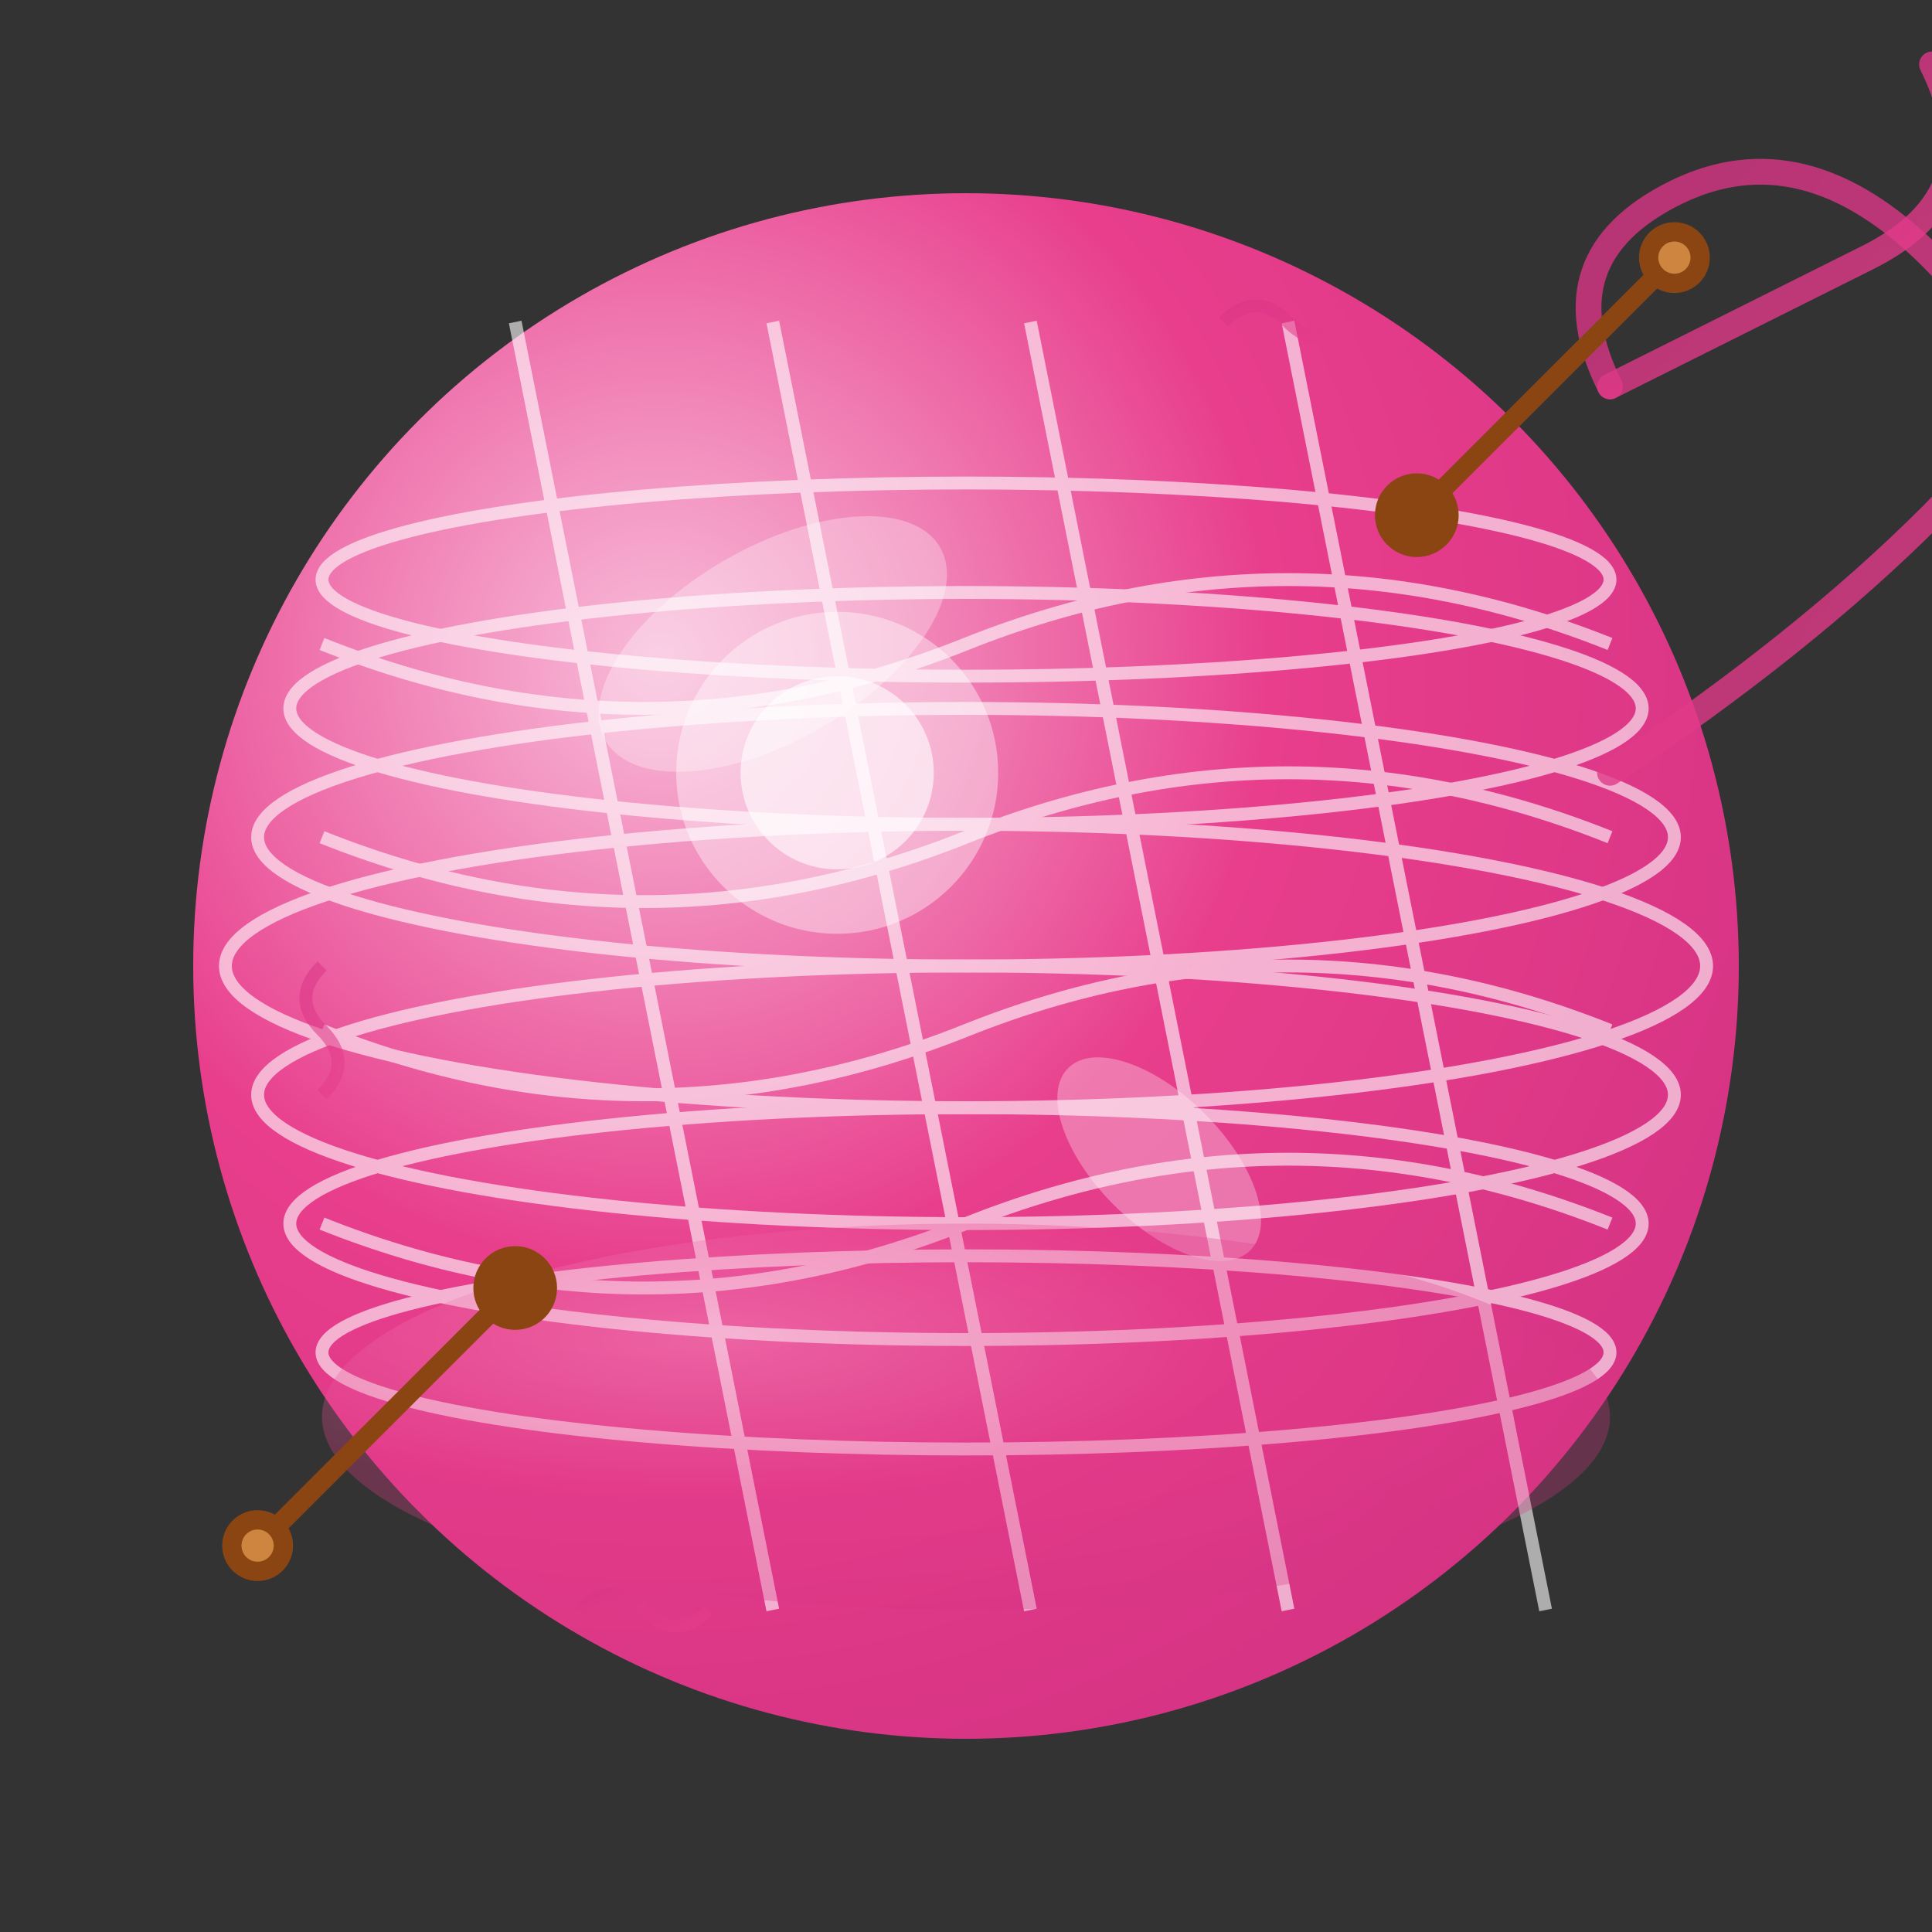 <svg xmlns="http://www.w3.org/2000/svg" viewBox="0 0 300 300" width="300" height="300">
  <rect x="0" y="0" width="300" height="300" fill="#333333" stroke="none"/>
  <defs>
    <radialGradient id="ballGradient" cx="0.3" cy="0.3" r="0.8">
      <stop offset="0%" style="stop-color:#f8bbd9;stop-opacity:1" />
      <stop offset="50%" style="stop-color:#e83e8c;stop-opacity:1" />
      <stop offset="100%" style="stop-color:#d63384;stop-opacity:1" />
    </radialGradient>
    <linearGradient id="yarnStrand" x1="0%" y1="0%" x2="100%" y2="100%">
      <stop offset="0%" style="stop-color:#d63384;stop-opacity:0.8" />
      <stop offset="100%" style="stop-color:#e83e8c;stop-opacity:0.8" />
    </linearGradient>
  </defs>
  
  <!-- Background circle (yarn ball base) -->
  <circle cx="150" cy="150" r="120" fill="url(#ballGradient)"/>
  
  <!-- Yarn texture lines -->
  <g fill="none" stroke="white" stroke-width="2" opacity="0.6">
    <!-- Horizontal wrapping -->
    <ellipse cx="150" cy="90" rx="100" ry="15"/>
    <ellipse cx="150" cy="110" rx="105" ry="18"/>
    <ellipse cx="150" cy="130" rx="110" ry="20"/>
    <ellipse cx="150" cy="150" rx="115" ry="22"/>
    <ellipse cx="150" cy="170" rx="110" ry="20"/>
    <ellipse cx="150" cy="190" rx="105" ry="18"/>
    <ellipse cx="150" cy="210" rx="100" ry="15"/>
    
    <!-- Diagonal wrapping -->
    <path d="M 50 100 Q 100 120 150 100 Q 200 80 250 100"/>
    <path d="M 50 130 Q 100 150 150 130 Q 200 110 250 130"/>
    <path d="M 50 160 Q 100 180 150 160 Q 200 140 250 160"/>
    <path d="M 50 190 Q 100 210 150 190 Q 200 170 250 190"/>
    
    <!-- Vertical-ish wrapping -->
    <path d="M 80 50 Q 90 100 100 150 Q 110 200 120 250"/>
    <path d="M 120 50 Q 130 100 140 150 Q 150 200 160 250"/>
    <path d="M 160 50 Q 170 100 180 150 Q 190 200 200 250"/>
    <path d="M 200 50 Q 210 100 220 150 Q 230 200 240 250"/>
  </g>
  
  <!-- Loose yarn strand coming from ball -->
  <g fill="none" stroke="url(#yarnStrand)" stroke-width="4" stroke-linecap="round">
    <path d="M 250 120 Q 280 100 300 80 Q 320 60 300 40 Q 280 20 260 30 Q 240 40 250 60"/>
    <path d="M 250 60 Q 270 50 290 40 Q 310 30 300 10"/>
  </g>
  
  <!-- Yarn ball highlights -->
  <g fill="white" opacity="0.3">
    <ellipse cx="120" cy="100" rx="30" ry="15" transform="rotate(-30 120 100)"/>
    <ellipse cx="180" cy="180" rx="20" ry="10" transform="rotate(45 180 180)"/>
  </g>
  
  <!-- Shadow/depth -->
  <ellipse cx="150" cy="220" rx="100" ry="30" fill="url(#ballGradient)" opacity="0.3"/>
  
  <!-- Center highlight -->
  <circle cx="130" cy="120" r="25" fill="white" opacity="0.4"/>
  <circle cx="130" cy="120" r="15" fill="white" opacity="0.6"/>
  
  <!-- Knitting needles stuck in ball -->
  <g stroke="#8B4513" stroke-width="3" stroke-linecap="round">
    <line x1="80" y1="200" x2="40" y2="240"/>
    <line x1="220" y1="80" x2="260" y2="40"/>
    
    <!-- Needle tips -->
    <circle cx="40" cy="240" r="4" fill="#CD853F"/>
    <circle cx="260" cy="40" r="4" fill="#CD853F"/>
    
    <!-- Needle ends -->
    <circle cx="80" cy="200" r="5" fill="#8B4513"/>
    <circle cx="220" cy="80" r="5" fill="#8B4513"/>
  </g>
  
  <!-- Small decorative yarn loops -->
  <g fill="none" stroke="url(#yarnStrand)" stroke-width="2" opacity="0.7">
    <path d="M 90 250 Q 95 245 100 250 Q 105 255 110 250"/>
    <path d="M 190 50 Q 195 45 200 50 Q 205 55 210 50"/>
    <path d="M 50 150 Q 45 155 50 160 Q 55 165 50 170"/>
  </g>
</svg>
